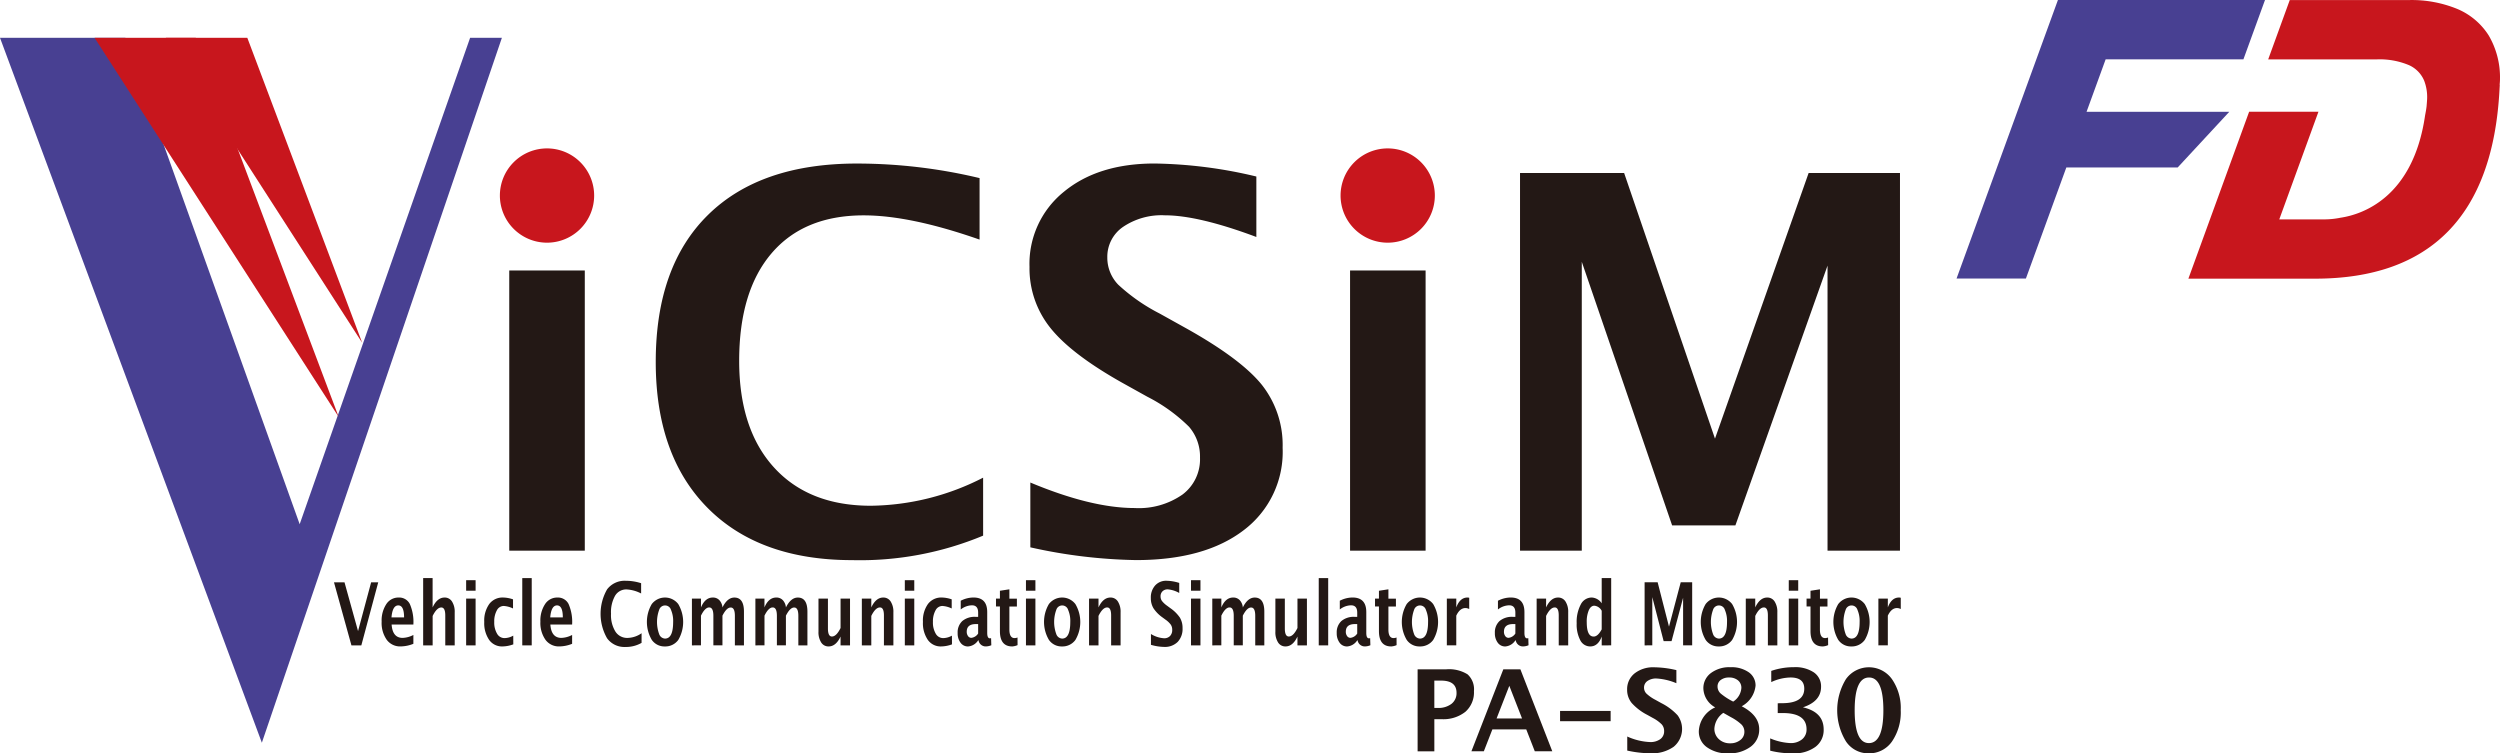 <svg xmlns="http://www.w3.org/2000/svg" width="286.418" height="86.316"><g data-name="レイヤー 2"><g data-name="レイヤー 1"><path data-name="パス 330" d="M58.344 63.088v-32.1h8.654v32.1z" fill="#231815"/><path data-name="パス 331" d="M112.634 61.367a36.647 36.647 0 01-15 2.806q-10.641 0-16.576-5.994t-5.931-16.726q0-10.935 5.981-16.824t17.057-5.892a60.422 60.422 0 0114.062 1.667v7.046q-7.922-2.776-13.273-2.777-6.841 0-10.553 4.341t-3.716 12.323q0 7.834 3.991 12.219t11.094 4.386a28.772 28.772 0 0012.863-3.217z" fill="#231815"/><path data-name="パス 332" d="M118.043 62.706v-7.424q6.988 2.923 11.956 2.923a8.742 8.742 0 005.482-1.551 5.038 5.038 0 002-4.21 5.221 5.221 0 00-1.258-3.551 19.078 19.078 0 00-4.765-3.435l-2.894-1.61q-5.818-3.272-8.216-6.27a10.888 10.888 0 01-2.4-7 10.59 10.59 0 013.931-8.6q3.931-3.245 10.394-3.245a52.692 52.692 0 0111.664 1.491v6.927q-6.635-2.484-10.494-2.484a7.857 7.857 0 00-4.781 1.33 4.146 4.146 0 00-1.8 3.494 4.44 4.44 0 001.256 3.129 21.067 21.067 0 004.737 3.3l3.1 1.725q6.256 3.505 8.624 6.46a11.126 11.126 0 012.368 7.193 11.223 11.223 0 01-4.465 9.449q-4.471 3.42-12.336 3.42a59.346 59.346 0 01-12.103-1.461z" fill="#231815"/><path data-name="パス 333" d="M154.673 63.088v-32.1h8.654v32.1z" fill="#231815"/><path data-name="パス 334" d="M174.145 63.088V19.82h11.927l10.409 30.433L207.21 19.82h10.465v43.268h-8.3V30.431l-10.556 29.763h-7.249l-10.35-30.2v33.094z" fill="#231815"/><path data-name="パス 335" d="M40.263 73.939l-2-7.226h1.205l1.552 5.59 1.5-5.59h.813l-1.937 7.226z" fill="#231815"/><path data-name="パス 336" d="M47.359 73.759a4.018 4.018 0 01-1.465.3 1.891 1.891 0 01-1.588-.762 3.348 3.348 0 01-.582-2.08 3.419 3.419 0 01.532-2 1.645 1.645 0 011.408-.759 1.364 1.364 0 011.289.742 5.108 5.108 0 01.406 2.347h-2.493q.109 1.535 1.263 1.534a2.841 2.841 0 001.23-.337zm-2.508-3.027h1.443q0-1.372-.663-1.372t-.781 1.372z" fill="#231815"/><path data-name="パス 337" d="M48.48 73.939v-7.708h1.083v3.359q.531-1.132 1.369-1.132a.98.98 0 01.851.454 2.168 2.168 0 01.311 1.24v3.789h-1.08v-3.43q0-.914-.454-.914-.516 0-.993.972v3.374z" fill="#231815"/><path data-name="パス 338" d="M53.405 67.676v-1.205h1.083v1.205zm0 6.264v-5.361h1.083v5.361z" fill="#231815"/><path data-name="パス 339" d="M58.808 73.822a3.739 3.739 0 01-1.248.239 1.792 1.792 0 01-1.522-.754 3.382 3.382 0 01-.558-2.054 3.275 3.275 0 01.575-2.055 1.9 1.9 0 011.589-.742 3.713 3.713 0 011.131.209v1.046a2.9 2.9 0 00-1.066-.288.89.89 0 00-.784.5 2.576 2.576 0 00-.3 1.323 2.5 2.5 0 00.321 1.352.971.971 0 00.855.508 2.08 2.08 0 001-.283z" fill="#231815"/><path data-name="パス 340" d="M59.835 73.939v-7.708h1.083v7.708z" fill="#231815"/><path data-name="パス 341" d="M65.546 73.759a4.018 4.018 0 01-1.465.3 1.89 1.89 0 01-1.588-.762 3.348 3.348 0 01-.582-2.08 3.419 3.419 0 01.532-2 1.645 1.645 0 011.408-.759 1.364 1.364 0 011.289.742 5.108 5.108 0 01.406 2.347h-2.493q.109 1.535 1.263 1.534a2.841 2.841 0 001.23-.337zm-2.508-3.027h1.443q0-1.372-.663-1.372t-.78 1.372z" fill="#231815"/><path data-name="パス 342" d="M73.503 73.652a3.607 3.607 0 01-1.878.469 2.436 2.436 0 01-2.076-1 5.633 5.633 0 01.005-5.6 2.525 2.525 0 012.136-.983 5.79 5.79 0 011.762.278v1.177a4.108 4.108 0 00-1.663-.464 1.481 1.481 0 00-1.321.725 3.815 3.815 0 00-.465 2.058 3.582 3.582 0 00.5 2.041 1.592 1.592 0 001.39.732 2.909 2.909 0 001.611-.537z" fill="#231815"/><path data-name="パス 343" d="M76.169 74.061a1.759 1.759 0 01-1.5-.759 4.045 4.045 0 010-4.093 1.912 1.912 0 013.039 0 4.048 4.048 0 010 4.106 1.827 1.827 0 01-1.539.746zm.018-.9q.933 0 .934-1.909a3.2 3.2 0 00-.248-1.382.706.706 0 00-1.354 0 4.036 4.036 0 000 2.779.749.749 0 00.67.512z" fill="#231815"/><path data-name="パス 344" d="M79.271 73.939v-5.361h1.039v1.011q.476-1.132 1.356-1.132a1 1 0 01.746.3 1.4 1.4 0 01.359.835q.563-1.132 1.362-1.132 1.1 0 1.1 1.62v3.859h-1.04v-3.388q0-.952-.476-.952t-.948.937v3.4h-1.04v-3.388q0-.957-.479-.957t-.942.943v3.4z" fill="#231815"/><path data-name="パス 345" d="M86.543 73.939v-5.361h1.039v1.011q.476-1.132 1.355-1.132a1 1 0 01.746.3 1.4 1.4 0 01.359.835q.563-1.132 1.362-1.132 1.1 0 1.1 1.62v3.859h-1.04v-3.388q0-.952-.476-.952t-.948.937v3.4h-1.034v-3.388q0-.957-.479-.957t-.942.943v3.4z" fill="#231815"/><path data-name="パス 346" d="M96.3 73.939v-1.01q-.528 1.132-1.369 1.132a.976.976 0 01-.849-.454 2.164 2.164 0 01-.311-1.241v-3.789h1.083v3.433q0 .914.458.913.513 0 .989-.972v-3.374h1.084v5.361z" fill="#231815"/><path data-name="パス 347" d="M98.739 73.939v-5.36h1.083v1.011q.531-1.132 1.369-1.132a.98.98 0 01.851.454 2.169 2.169 0 01.311 1.24v3.787h-1.084v-3.432q0-.914-.454-.914-.517 0-.993.972v3.374z" fill="#231815"/><path data-name="パス 348" d="M103.663 67.676v-1.205h1.083v1.205zm0 6.264v-5.361h1.083v5.361z" fill="#231815"/><path data-name="パス 349" d="M109.067 73.822a3.739 3.739 0 01-1.248.239 1.792 1.792 0 01-1.522-.754 3.381 3.381 0 01-.558-2.054 3.275 3.275 0 01.575-2.055 1.9 1.9 0 011.589-.742 3.713 3.713 0 011.131.209v1.046a2.9 2.9 0 00-1.066-.288.89.89 0 00-.784.5 2.576 2.576 0 00-.3 1.323 2.5 2.5 0 00.321 1.352.971.971 0 00.855.508 2.079 2.079 0 001-.283z" fill="#231815"/><path data-name="パス 350" d="M112.063 73.363a1.5 1.5 0 01-1.161.7 1.029 1.029 0 01-.857-.43 1.777 1.777 0 01-.329-1.113 1.752 1.752 0 01.533-1.369 2.2 2.2 0 011.525-.48h.289v-.488q0-.835-.714-.835a2.16 2.16 0 00-1.281.478v-1a3.209 3.209 0 011.457-.371q1.578 0 1.578 1.674v2.373q0 .629.3.629a.7.7 0 00.143-.019l.026.811a1.677 1.677 0 01-.608.136.83.83 0 01-.857-.7zm0-.776v-1.089h-.256q-1.052 0-1.051.878a.813.813 0 00.151.5.457.457 0 00.375.2 1.075 1.075 0 00.78-.494z" fill="#231815"/><path data-name="パス 351" d="M116.579 73.91a1.813 1.813 0 01-.611.151q-1.409 0-1.41-1.758v-2.821h-.45v-.9h.45v-.9l1.084-.166v1.069h.861v.9h-.861v2.634q0 .986.6.986a1.013 1.013 0 00.332-.069z" fill="#231815"/><path data-name="パス 352" d="M117.541 67.676v-1.205h1.083v1.205zm0 6.264v-5.361h1.083v5.361z" fill="#231815"/><path data-name="パス 353" d="M121.667 74.061a1.759 1.759 0 01-1.5-.759 4.045 4.045 0 010-4.093 1.912 1.912 0 013.039 0 4.048 4.048 0 010 4.106 1.827 1.827 0 01-1.539.746zm.018-.9q.933 0 .934-1.909a3.2 3.2 0 00-.248-1.382.706.706 0 00-1.354 0 4.036 4.036 0 000 2.779.749.749 0 00.67.512z" fill="#231815"/><path data-name="パス 354" d="M124.769 73.939v-5.36h1.083v1.011q.531-1.132 1.369-1.132a.979.979 0 01.851.454 2.168 2.168 0 01.311 1.24v3.787h-1.084v-3.432q0-.914-.454-.914-.517 0-.993.972v3.374z" fill="#231815"/><path data-name="パス 355" d="M131.861 73.876v-1.24a3.222 3.222 0 001.5.488.91.91 0 00.686-.258.968.968 0 00.251-.7 1.064 1.064 0 00-.158-.593 2.579 2.579 0 00-.6-.574l-.364-.268a3.936 3.936 0 01-1.028-1.048 2.224 2.224 0 01-.3-1.169 2.053 2.053 0 01.492-1.436 1.674 1.674 0 011.3-.542 5.031 5.031 0 011.461.249v1.151a3.208 3.208 0 00-1.314-.415.818.818 0 00-.6.222.784.784 0 00-.225.583.885.885 0 00.158.522 2.776 2.776 0 00.593.552l.388.287a4.169 4.169 0 011.081 1.08 2.291 2.291 0 01.3 1.2 2.156 2.156 0 01-.56 1.576 2.068 2.068 0 01-1.545.572 5.67 5.67 0 01-1.516-.239z" fill="#231815"/><path data-name="パス 356" d="M136.45 67.676v-1.205h1.083v1.205zm0 6.264v-5.361h1.083v5.361z" fill="#231815"/><path data-name="パス 357" d="M138.888 73.939v-5.361h1.039v1.011q.476-1.132 1.356-1.132a1 1 0 01.746.3 1.4 1.4 0 01.359.835q.563-1.132 1.362-1.132 1.1 0 1.1 1.62v3.859h-1.04v-3.388q0-.952-.476-.952t-.948.937v3.4h-1.04v-3.388q0-.957-.479-.957t-.942.943v3.4z" fill="#231815"/><path data-name="パス 358" d="M148.646 73.939v-1.01q-.528 1.132-1.369 1.132a.977.977 0 01-.849-.454 2.164 2.164 0 01-.311-1.241v-3.789h1.083v3.433q0 .914.458.913.513 0 .989-.972v-3.374h1.084v5.361z" fill="#231815"/><path data-name="パス 359" d="M151.084 73.939v-7.708h1.083v7.708z" fill="#231815"/><path data-name="パス 360" d="M155.493 73.363a1.5 1.5 0 01-1.161.7 1.029 1.029 0 01-.857-.43 1.777 1.777 0 01-.329-1.113 1.752 1.752 0 01.533-1.369 2.2 2.2 0 011.525-.48h.289v-.488q0-.835-.714-.835a2.161 2.161 0 00-1.282.478v-1a3.21 3.21 0 011.457-.371q1.578 0 1.578 1.674v2.373q0 .629.3.629a.7.7 0 00.143-.019l.026.811a1.676 1.676 0 01-.608.136.83.83 0 01-.857-.7zm0-.776v-1.089h-.256q-1.052 0-1.051.878a.813.813 0 00.151.5.457.457 0 00.375.2 1.075 1.075 0 00.781-.494z" fill="#231815"/><path data-name="パス 361" d="M160.003 73.91a1.814 1.814 0 01-.611.151q-1.409 0-1.41-1.758v-2.821h-.45v-.9h.45v-.9l1.084-.166v1.069h.861v.9h-.861v2.634q0 .986.6.986a1.013 1.013 0 00.332-.069z" fill="#231815"/><path data-name="パス 362" d="M162.658 74.061a1.758 1.758 0 01-1.5-.759 4.045 4.045 0 010-4.093 1.912 1.912 0 013.039 0 4.048 4.048 0 010 4.106 1.827 1.827 0 01-1.545.746zm.018-.9q.933 0 .934-1.909a3.2 3.2 0 00-.248-1.382.706.706 0 00-1.354 0 4.036 4.036 0 000 2.779.749.749 0 00.67.512z" fill="#231815"/><path data-name="パス 363" d="M165.76 73.938v-5.36h1.083v1.011q.421-1.132 1.281-1.132a.709.709 0 01.2.029v1.289a.98.98 0 00-.428-.113q-.648 0-1.055.874v3.4z" fill="#231815"/><path data-name="パス 364" d="M173.611 73.363a1.5 1.5 0 01-1.161.7 1.029 1.029 0 01-.857-.43 1.777 1.777 0 01-.329-1.113 1.752 1.752 0 01.533-1.369 2.2 2.2 0 011.525-.48h.289v-.488q0-.835-.714-.835a2.16 2.16 0 00-1.281.478v-1a3.209 3.209 0 011.457-.371q1.578 0 1.577 1.674v2.373q0 .629.3.629a.7.7 0 00.143-.019l.026.811a1.676 1.676 0 01-.608.136.83.83 0 01-.857-.7zm0-.776v-1.089h-.256q-1.052 0-1.051.878a.813.813 0 00.151.5.457.457 0 00.375.2 1.075 1.075 0 00.781-.494z" fill="#231815"/><path data-name="パス 365" d="M176.049 73.939v-5.36h1.083v1.011q.531-1.132 1.37-1.132a.98.98 0 01.851.454 2.168 2.168 0 01.311 1.24v3.787h-1.085v-3.432q0-.914-.454-.914-.516 0-.993.972v3.374z" fill="#231815"/><path data-name="パス 366" d="M183.503 73.939v-1.01q-.417 1.132-1.315 1.132a1.27 1.27 0 01-1.139-.708 3.872 3.872 0 01-.413-1.949 4.257 4.257 0 01.466-2.148 1.409 1.409 0 011.254-.8 1.457 1.457 0 011.146.664v-2.89h1.087v7.708zm0-3.959a1.068 1.068 0 00-.839-.586q-.4 0-.637.513a3.309 3.309 0 00-.238 1.377q0 1.644.791 1.645.483 0 .922-.826z" fill="#231815"/><path data-name="パス 367" d="M188.418 73.939V66.71h1.494l1.3 5.083 1.344-5.083h1.312v7.226h-1.04v-5.453l-1.322 4.971h-.907l-1.3-5.044v5.526z" fill="#231815"/><path data-name="パス 368" d="M196.908 74.061a1.759 1.759 0 01-1.5-.759 4.045 4.045 0 010-4.093 1.912 1.912 0 013.039 0 4.048 4.048 0 010 4.106 1.827 1.827 0 01-1.539.746zm.018-.9q.933 0 .934-1.909a3.2 3.2 0 00-.248-1.382.706.706 0 00-1.354 0 4.036 4.036 0 000 2.779.749.749 0 00.67.512z" fill="#231815"/><path data-name="パス 369" d="M200.01 73.939v-5.36h1.083v1.011q.531-1.132 1.37-1.132a.98.98 0 01.851.454 2.168 2.168 0 01.311 1.24v3.787h-1.084v-3.432q0-.914-.454-.914-.517 0-.993.972v3.374z" fill="#231815"/><path data-name="パス 370" d="M204.934 67.676v-1.205h1.083v1.205zm0 6.264v-5.361h1.083v5.361z" fill="#231815"/><path data-name="パス 371" d="M209.445 73.91a1.815 1.815 0 01-.611.151q-1.409 0-1.41-1.758v-2.821h-.451v-.9h.45v-.9l1.084-.166v1.069h.861v.9h-.865v2.634q0 .986.6.986a1.013 1.013 0 00.332-.069z" fill="#231815"/><path data-name="パス 372" d="M212.1 74.061a1.759 1.759 0 01-1.5-.759 4.045 4.045 0 010-4.093 1.912 1.912 0 013.039 0 4.048 4.048 0 010 4.106 1.827 1.827 0 01-1.539.746zm.018-.9q.933 0 .934-1.909a3.194 3.194 0 00-.248-1.382.706.706 0 00-1.354 0 4.035 4.035 0 000 2.779.749.749 0 00.67.512z" fill="#231815"/><path data-name="パス 373" d="M215.201 73.938v-5.36h1.083v1.011q.421-1.132 1.282-1.132a.709.709 0 01.2.029v1.289a.98.98 0 00-.428-.113q-.648 0-1.055.874v3.4z" fill="#231815"/><path data-name="パス 374" d="M0 4.331h14.363l19.97 55.726L53.859 4.331H57.5L30 85.092z" fill="#484092"/><path data-name="パス 375" d="M10.834 4.331h11.6l16.371 43.444z" fill="#c8161d"/><path data-name="パス 376" d="M19.001 4.331h9.333l13.158 34.938z" fill="#c8161d"/><path data-name="パス 377" d="M68.07 22.403a5.4 5.4 0 11-5.4-5.4 5.4 5.4 0 015.4 5.4z" fill="#c8161d"/><path data-name="パス 378" d="M164.385 22.403a5.4 5.4 0 11-5.4-5.4 5.4 5.4 0 015.4 5.4z" fill="#c8161d"/><path data-name="パス 379" d="M241.239 6.795h15.784l2.471-6.792H235.77l-11.615 31.911h7.946l4.633-12.727h12.757l5.916-6.382h-16.355z" fill="#484092"/><path data-name="パス 380" d="M286.416 9.092a9.494 9.494 0 00-1.295-5.034 7.85 7.85 0 00-3.665-3.062 13.8 13.8 0 00-5.424-.99h-13.7l-2.473 6.8h12.407a8.634 8.634 0 013.72.656 3.372 3.372 0 011.738 1.767 5.215 5.215 0 01.346 2.07c0 .064-.009.167-.018.3q-.008.154-.023.312-.011.141-.026.305c-.04.322-.1.658-.167 1-1.379 9.536-7.331 11.376-9.685 11.727a9.369 9.369 0 01-1.743.19h-5.278l4.487-12.329h-7.941l-6.959 19.121h14.52c13.223 0 20.329-7.247 21.118-21.54l.037-.654h-.013c.012-.217.038-.438.037-.639z" fill="#c8161d"/><path data-name="パス 381" d="M162.412 86.075v-9.393h3.275a4.023 4.023 0 012.446.575 2.3 2.3 0 01.734 1.92 2.966 2.966 0 01-.98 2.37 4.067 4.067 0 01-2.745.847h-.813v3.682zm1.916-4.969h.378a2.46 2.46 0 001.584-.466 1.538 1.538 0 00.581-1.266q0-1.4-1.784-1.4h-.761z" fill="#231815"/><path data-name="パス 382" d="M168.576 86.074l3.656-9.393h1.955l3.656 9.393h-2.005l-.978-2.507h-3.884l-.977 2.507zm2.882-3.758h2.92l-1.461-3.744z" fill="#231815"/><path data-name="パス 383" d="M178.732 82.628v-1.177h5.794v1.174z" fill="#231815"/><path data-name="パス 384" d="M186.43 85.992V84.38a6.959 6.959 0 002.6.635 1.9 1.9 0 001.19-.337 1.094 1.094 0 00.434-.914 1.132 1.132 0 00-.272-.771 4.15 4.15 0 00-1.035-.746l-.628-.349a6.18 6.18 0 01-1.783-1.362 2.361 2.361 0 01-.52-1.52 2.3 2.3 0 01.854-1.866 3.432 3.432 0 012.256-.7 11.447 11.447 0 012.532.324v1.5a6.969 6.969 0 00-2.278-.541 1.7 1.7 0 00-1.038.289.9.9 0 00-.39.758.96.96 0 00.273.679 4.524 4.524 0 001.027.717l.674.374a6.556 6.556 0 011.872 1.4 2.641 2.641 0 01-.458 3.612 4.316 4.316 0 01-2.678.742 12.908 12.908 0 01-2.632-.312z" fill="#231815"/><path data-name="パス 385" d="M196.508 81.042a2.569 2.569 0 01-1.358-2.158 2.146 2.146 0 01.857-1.768 3.522 3.522 0 012.247-.676 3.446 3.446 0 012.091.578 1.821 1.821 0 01.784 1.542 3.024 3.024 0 01-1.587 2.354q2.006 1.047 2.005 2.634a2.414 2.414 0 01-.977 2 4.059 4.059 0 01-2.564.762 3.974 3.974 0 01-2.447-.7 2.192 2.192 0 01-.93-1.84 3.138 3.138 0 011.879-2.728zm.927.628a2.378 2.378 0 00-1.022 1.8 1.584 1.584 0 00.512 1.212 1.827 1.827 0 001.3.476 1.8 1.8 0 001.158-.374 1.151 1.151 0 00.466-.933 1.176 1.176 0 00-.314-.826 5.378 5.378 0 00-1.221-.857zm1.13-1.289a2.022 2.022 0 00.939-1.562 1.085 1.085 0 00-.387-.872 1.534 1.534 0 00-1.022-.327 1.51 1.51 0 00-.956.285.907.907 0 00-.365.75 1.077 1.077 0 00.361.8 7.379 7.379 0 001.429.924z" fill="#231815"/><path data-name="パス 386" d="M202.806 86.003v-1.409a6.713 6.713 0 002.3.539 2.028 2.028 0 001.354-.431 1.43 1.43 0 00.511-1.15q0-1.86-2.723-1.86h-.578v-1.123l.489-.006q2.551 0 2.551-1.669 0-1.277-1.574-1.276a5.42 5.42 0 00-2.208.527v-1.282a7.949 7.949 0 012.608-.426 3.817 3.817 0 012.276.6 1.927 1.927 0 01.822 1.65q0 1.663-2.076 2.349 2.374.545 2.374 2.538a2.391 2.391 0 01-.952 2 4.13 4.13 0 01-2.59.737 10.509 10.509 0 01-2.584-.308z" fill="#231815"/><path data-name="パス 387" d="M214.084 86.309a3.077 3.077 0 01-2.6-1.371 6.854 6.854 0 010-7.133 3.238 3.238 0 015.271 0 5.813 5.813 0 011.006 3.551 5.9 5.9 0 01-1.006 3.6 3.171 3.171 0 01-2.671 1.353zm.019-1.174q1.67 0 1.67-3.758t-1.644-3.757q-1.644 0-1.644 3.75t1.618 3.764z" fill="#231815"/></g></g></svg>